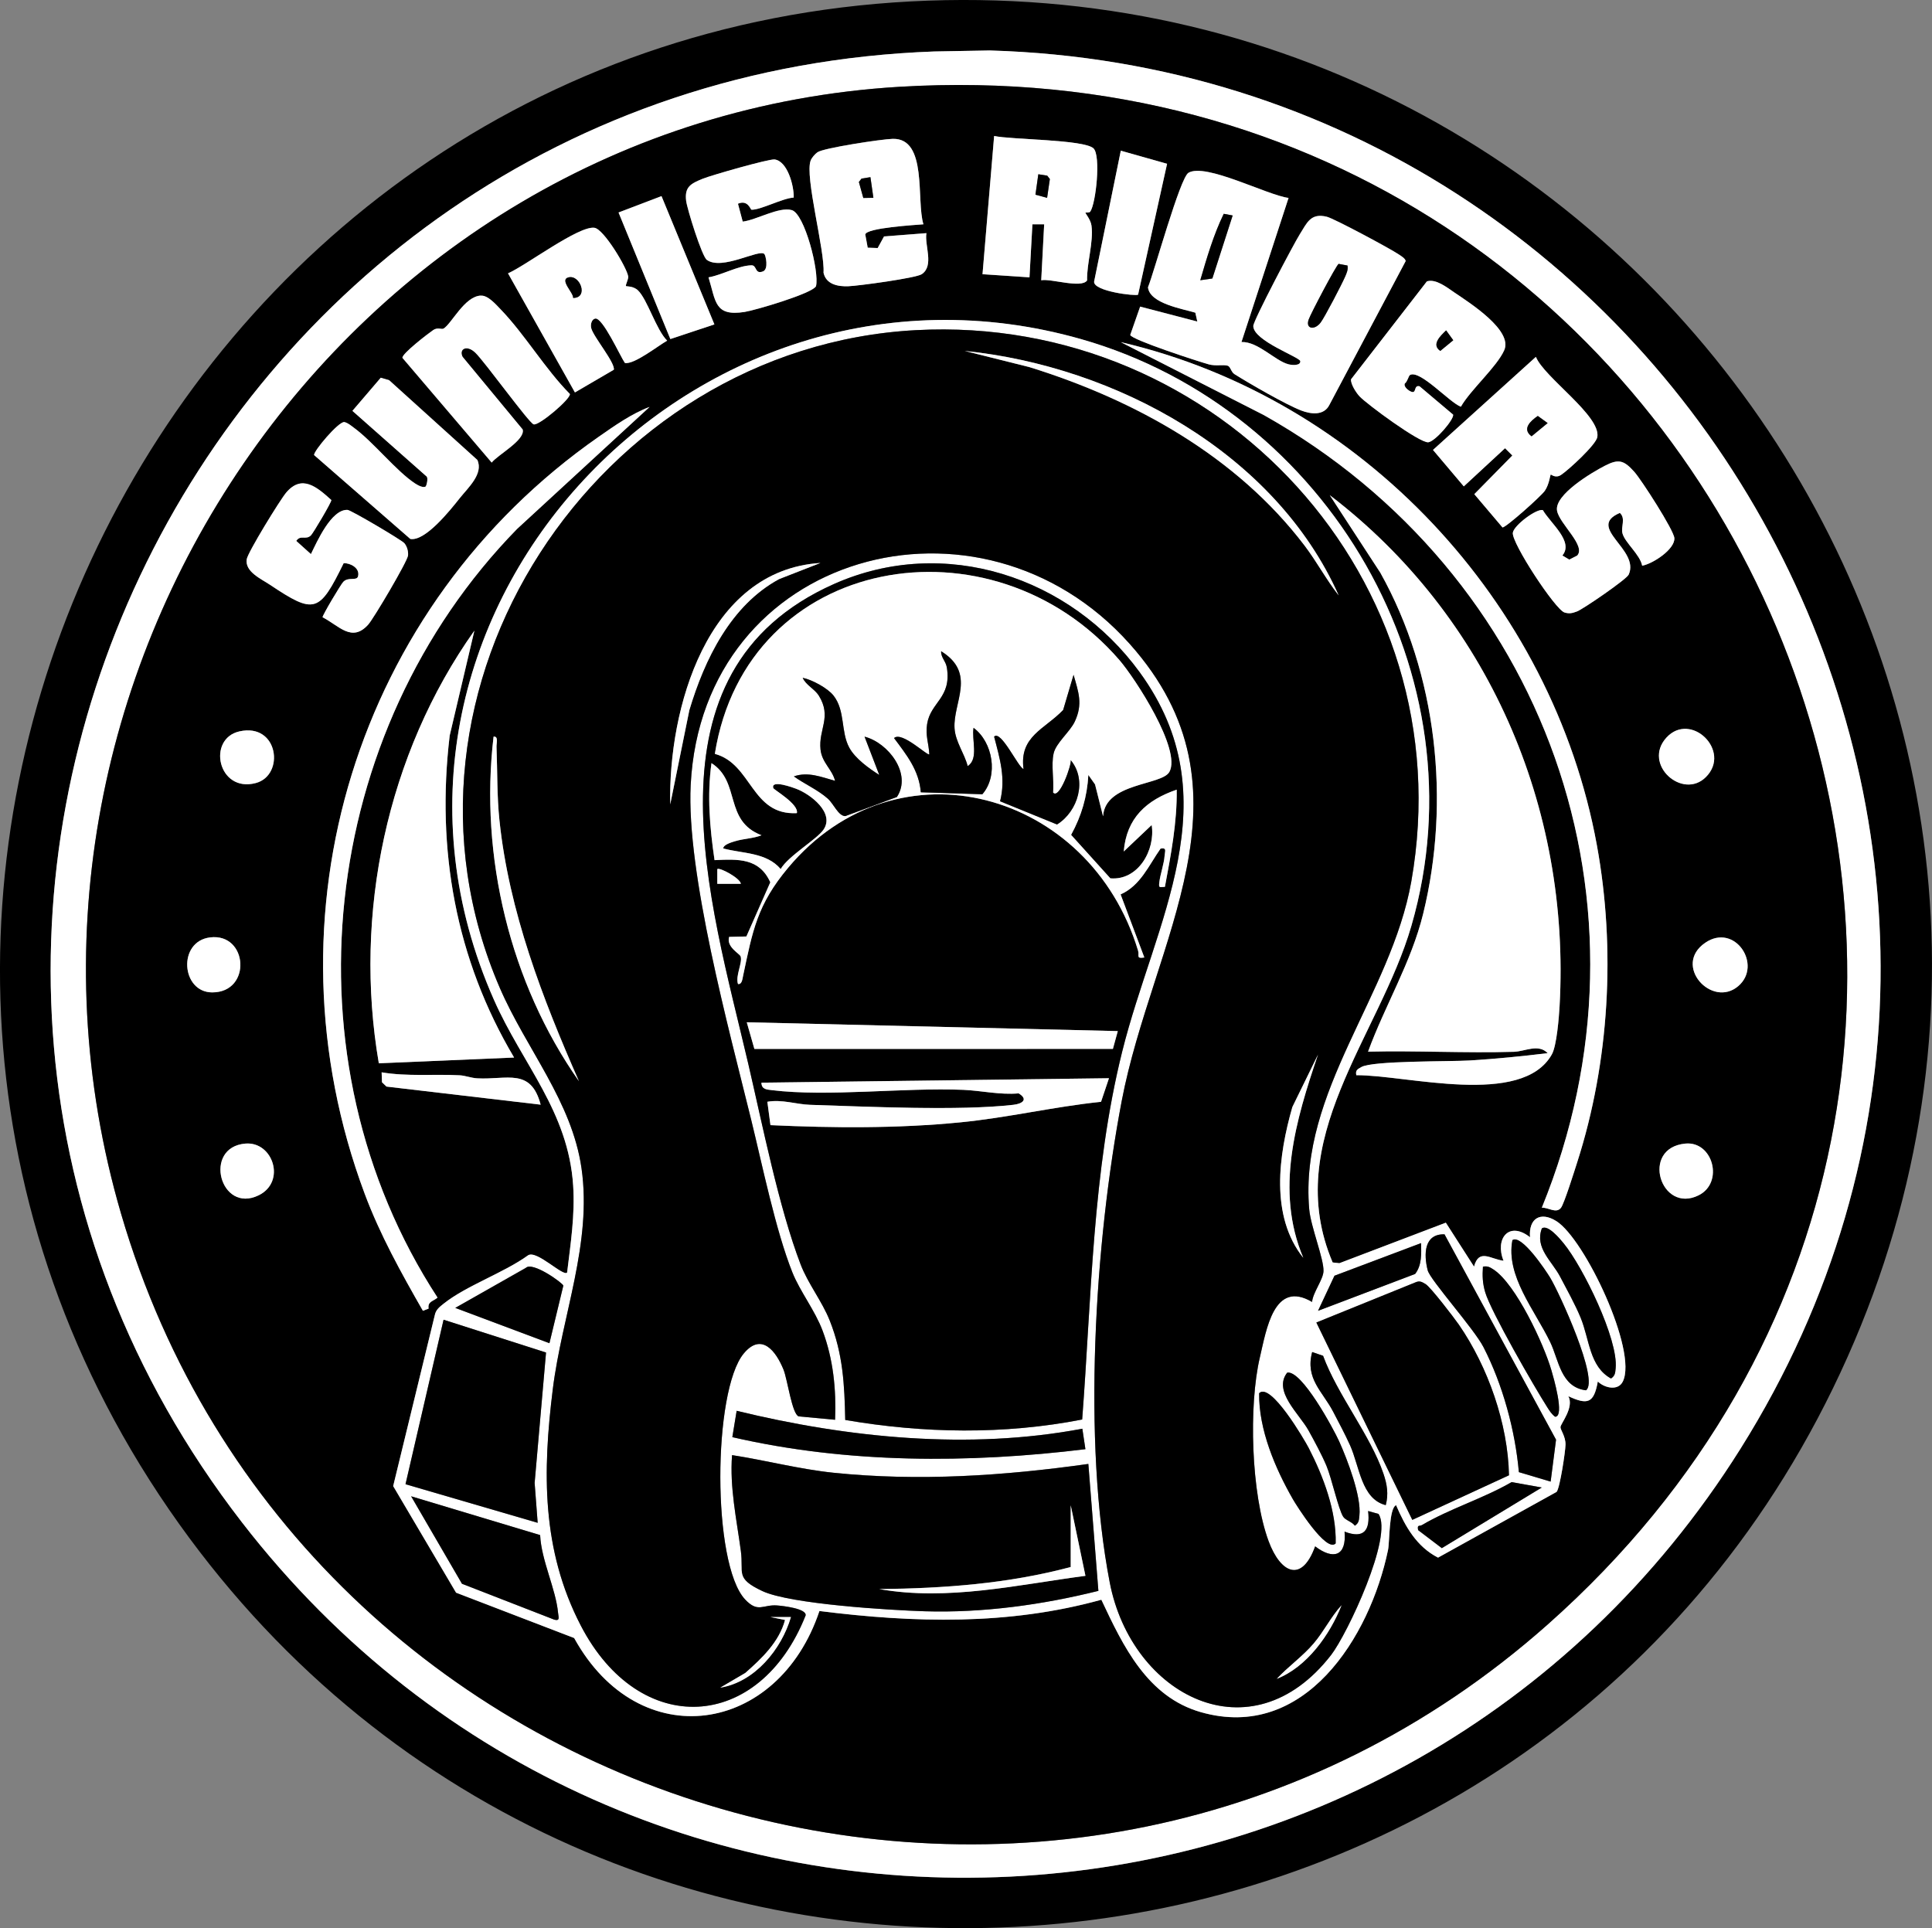 <?xml version="1.0" encoding="UTF-8"?>
<svg id="Layer_1" data-name="Layer 1" xmlns="http://www.w3.org/2000/svg" viewBox="0 0 540.61 539.58">
  <rect x="0" y="0" width="540.61" height="539.58" fill="#808080" stroke="none"/>
  <defs>
    <style>
      .cls-1 {
        fill: #fff;
      }
    </style>
  </defs>
  <path d="M254.93.39c205.42-10.78,348.51,202.14,257.95,388.14-89.34,183.51-344.18,204.2-462.8,37.87C-72.98,253.83,44.21,11.46,254.93.39ZM261.52,14.4C54.51,21.81-59.78,261.16,67.74,426.06c109.03,140.99,324.57,130.12,419.24-20.58,105.3-167.62-13.63-385.61-210.01-391.35l-15.45.28Z"/>
  <path class="cls-1" d="M261.52,14.4l15.45-.28c196.38,5.74,315.31,223.73,210.01,391.35-94.67,150.7-310.21,161.57-419.24,20.58C-59.78,261.16,54.51,21.81,261.52,14.4ZM251.64,24.29C96.1,33.64-9.56,191.01,33.87,339.62c50.12,171.51,264.66,234.34,399.22,114.96C609.35,298.2,487.88,10.08,251.64,24.29Z"/>
  <path d="M251.64,24.29c236.24-14.21,357.71,273.91,181.45,430.29-134.56,119.38-349.1,56.55-399.22-114.96C-9.56,191.01,96.1,33.64,251.64,24.29ZM306,41.54c-2.61-2.53-23.04-2.43-27.83-3.49l-3.25,38.69,13.14.87.82-14.84h3.29s-.82,15.66-.82,15.66c2.71-.53,11.21,2.36,12.83.05-.11-4.87,1.84-10.66,1.23-15.35-.23-1.72-1.8-3.48-1.69-3.64.04-.06,1.08.11,1.34-.26,1.62-2.31,3-15.7.93-17.69ZM258.4,62.77c-2.09-6.67,1.24-24.17-8.61-23.93-2.97.07-19.32,2.54-21.04,3.75-.7.49-1.59,1.52-1.9,2.29-1.74,4.39,4.01,25.28,3.59,31.42.7,3.27,4.01,3.9,6.91,3.79s18.96-2.29,20.58-3.38c3.53-2.38.73-8.06,1.3-11.48l-11.86.92-1.78,3.25-2.79-.1-.68-3.7c.34-1.86,13.84-2.63,16.28-2.85ZM318.46,82.46l8.11-36.62-12.95-3.66-7.47,36.66c-.13,2.71,11.65,4.09,12.31,3.63ZM222.08,55.29c.1-3.27-1.73-10.17-5.34-10.66-1.54-.21-17.78,4.44-20.12,5.4-3.26,1.33-5.12,2.21-4.64,6.17.29,2.32,4.4,15.54,5.79,16.53,4.25,3.05,14.54-3.07,16.08-1.66.38.35,1.28,4.25-.37,4.89-2.36.9-1.62-1.75-3.23-1.71-3.73.09-8.27,2.74-12.01,3.37,2.09,6.74,1.63,11,10.11,9.68,2.94-.46,18.99-5.18,19.97-7.21.98-4.07-3.15-20.27-6.79-21.29s-9.92,2.79-13.72,3.22l-1.33-5c2.77-1.22,3.53,1.65,3.76,1.67,2.44.15,8.79-3.24,11.82-3.39ZM360.57,55.37c-5.92-.73-23.26-9.9-28.03-7.03-2.37,1.42-9.54,27.67-11.32,32.03.46,4.54,9.67,6.03,13.25,7.11l.55,2.48-15.99-4.18-2.77,7.92c.19,1.3,19.14,7.47,22.01,8.25,1.91.52,3.89,0,5.23.36.8.22.95,1.76,1.91,2.36,4.21,2.65,14.38,8.53,18.68,10.18,2.73,1.05,6.36,1.5,7.88-1.55l21.35-40.26c-.06-.74-1.35-1.47-2-1.91-2.29-1.56-17.98-9.98-20.04-10.49-4.54-1.13-5.55,1.67-7.56,4.86-1.69,2.68-13.06,24.26-13.03,25.7-.02,4.15,13.08,8.72,13.15,9.86.07,1.27-2.19,1.15-3.31.86-3.72-.95-8.53-6.4-13.15-6.23l13.18-40.35ZM199.9,90.78l-14.8-35.9-12.02,4.58,14.5,35.42,12.32-4.1ZM175.17,80.06c-.27-.28.73-1.91.59-2.75-.42-2.53-6.8-13.17-9.42-13.57-4.38-.67-19.33,10.65-24.2,12.74l18.72,33.33,10.89-6.36c.37-1.99-5.69-9.19-6.32-11.6-.29-1.11.13-2.5,1.09-2.71,2.08-.44,7.04,10.59,8.32,12.42,2.55.54,9.28-4.81,11.83-6.24-3.06-3.01-5.56-11.57-8.17-14.07-1.33-1.27-3.23-1.07-3.35-1.2ZM394.51,104.96c2.76-1.66,11.13,7.72,14.28,8.86,2.71-4.75,10.13-11.22,12.14-15.84,2.41-5.53-9.56-13.16-13.94-16.12-2.08-1.4-5.19-3.92-7.71-3.12l-21.23,27.41c-.13,1.33,1.43,3.74,2.37,4.75,2.04,2.2,16.85,13.11,19.26,12.87,2-.3,7.17-6.37,6.95-7.73l-9.4-7.94c-1.9-.48-.52,2.66-2.88,1.24-.53-.32-1.69-1.31-1.22-2.05.66-.44,1.05-2.12,1.39-2.33ZM134.53,82.73c-4.58.21-8.16,7.87-10.42,9.23-.53.32-1.67-.42-2.89.41-1.44.98-8.83,6.66-8.62,7.79l24.97,29.3c1.73-2.2,9.46-6.32,8.67-9.26l-16.82-20.34c-1.09-2.13,1.14-3.51,3.6-1.12,2.68,2.6,14.95,19.61,16.29,20.02,1.48.45,10.38-7.13,10.14-8.49-6.95-7.02-12.56-16.61-19.3-23.6-1.33-1.38-3.63-4.1-5.64-3.92ZM412.46,354.46l-7.89-12.3-29.79,11.34-1.88-.21c-14.59-34.32,13.09-63.31,22.04-94.23,20.26-69.98-23.44-144.53-92.45-164.16-109.69-31.2-210.93,79.37-164.28,184.88,8.02,18.14,20.81,31.22,22.17,51.99.54,8.22-.72,16.24-1.69,24.34-1.08,1.26-8.5-6.37-10.92-4.82-6.8,4.92-17.28,8.47-23.62,13.53-1.16.92-2.21,1.68-2.5,3.27l-11.63,47.78,17.6,29.83,33.04,12.69c18.27,33.11,57.06,27.02,68.63-7.56,26.49,3.34,52.96,4.04,78.89-3.16,6.09,12.96,12.83,27.18,27.83,31.46,29.02,8.29,47.3-20.97,52.38-45.35.48-2.29.23-11.69,2.26-12.57,2.55,5.95,5.73,11.6,11.74,14.68l33.17-18.39c.93-1.03,2.47-11.34,2.5-13.23.04-2.33-1.45-4.15-1.41-4.9.06-.99,3.89-5.55,2.2-8.65,5.39,2.49,7.15,2.02,8.25-4.12,1.75,1.75,5.64,2.78,7,0,4.19-8.56-10.68-39.86-18.58-44.86-4.46-2.82-7.81-.79-7.39,4.49-5.96-4.68-9.88.49-7.41,6.58-3.57-.4-6.89-3.55-8.26,1.66ZM431.43,337.97c1.79-.15,4.01,1.75,5.36.02.89-1.14,3.84-10.55,4.55-12.77,9.02-28.09,10.8-59.73,5.49-88.74-12.44-68.03-65.76-125.07-133.22-140.74l40.1,20.45c78.8,44.34,112.25,137.2,77.72,221.78ZM429.77,99.86l-28.79,26.04,8.62,10.2,11.54-10.68,2.04,2.04-10.64,10.82,7.88,9.3c.87.15,10.79-8.72,11.84-10.23,1.23-1.77,1.49-4.38,1.66-4.55.1-.1,1.29,1.15,2.88.1,2.06-1.36,9.77-8.4,10.16-10.59,1.07-5.93-14.94-16.76-17.19-22.46ZM119.15,136.1c-.68.52-2.17-.29-2.92-.78-5.34-3.47-11.77-11.7-17.26-15.69-.83-.6-1.58-1.29-2.61-1.54-1.64-.14-8.64,8.16-8.45,9.24l26.92,23.47c4.17.76,11.18-8.06,13.82-11.4,2.3-2.9,6.72-6.83,4.93-10.71l-24.68-22.31-2.34-.69-7.93,9.27,20.62,18.24c.78.44.03,2.8-.08,2.88ZM181.77,113.87c-5.04,1.89-9.87,5.32-14.27,8.38-67.81,47.28-94.55,133.91-65.45,211.81,4.29,11.49,10.22,22.15,16.29,32.75l1.59-.61c-.32-2.01,1.3-2.02,2.5-3.08-43.61-66.91-33.18-158.37,22.24-215.09l37.1-34.16ZM459.51,158.31c3.03-.55,9.18-4.6,9.01-7.71-.12-2.22-9.25-16.36-11.2-18.55-2.92-3.27-4.26-3.75-8.19-1.74s-14.2,8.14-13.44,12.59c.63,3.68,8.2,9.83,5.63,12.57l-2.2,1.13-1.93-1.15c3.25-3.92-3.32-9-5.47-12.7-1.74-.51-8.09,4.24-8.4,6.32-.42,2.79,11.89,21.57,14.47,22.33,1.38.41,2.2.18,3.49-.3,1.67-.62,13.84-8.97,14.45-10.29,3.24-7.08-12.03-13.18-2.46-17.28,1.72,1.58.21,3.91.74,5.77.75,2.62,4.91,5.91,5.5,9.01ZM87,155.06l-4.1-3.69c1.17-1.81,2.71-.13,4.13-1.58.63-.65,5.78-9.3,5.69-9.86-4.03-3.64-8.24-7.29-12.63-2.09-1.73,2.05-10.75,16.73-11.05,18.66-.55,3.5,4.02,5.48,6.52,7.15,12.47,8.34,13.79,7.85,20.61-6.06,1.84-.03,4.58,1.33,4.03,3.64-.35,1.47-2.67.08-4.14,1.59-.66.67-5.84,9.34-5.8,9.91,4.63,2.37,8.19,7.14,12.77,2.06,1.53-1.7,11.01-17.74,11.15-19.37.1-1.16-.29-2.52-1.04-3.42s-14.95-9.27-15.89-9.31c-4.55-.22-8.54,8.88-10.25,12.37ZM379.52,300.89c13.95-.1,46.39,9.05,54.72-5.83,1.35-2.41,1.98-10.27,2.16-13.49,3.13-55.68-20.06-109.22-64.3-142.99l14.14,21.69c15.86,28.32,19.7,64.01,11.98,95.48-3.34,13.61-10.7,25.66-15.41,38.55,13.57-.33,27.24.45,40.82.04,3.09-.09,6.83-2.33,9.44.38-7.19.88-14.6,1.6-21.84,2.05-5.52.34-27.14.01-30.3,1.84-1.06.61-1.7.87-1.41,2.29ZM143.86,295.94c-16.36-27.55-21.82-58.24-18.02-90.11l6.91-29.35c-24.49,34.5-33.93,79.3-26.74,121.07l37.86-1.61ZM67,204.67c-9.15,2.06-6.04,17.25,4.56,14.46,8.21-2.16,6.42-16.93-4.56-14.46ZM477.34,217.45c7.3-7.3-4.35-18.37-11.04-11.04s4.52,17.56,11.04,11.04ZM58.8,262.32c-9.18,1.12-8.1,15.41.61,15.39,11.11-.02,9.99-16.68-.61-15.39ZM486.41,275.94c6.83-5.86-.96-17.79-9.25-12.12-9.24,6.32,1.88,18.44,9.25,12.12ZM151.28,309.13c-2.75-10.42-9.41-6.91-17.75-7.38-1.75-.1-3.33-.77-4.92-.85-7.29-.38-14.59.39-21.83-.83l.1,2.78,1.26,1.21,43.13,5.06ZM68.67,320.02c-12,.99-7.08,19.77,3.73,14.46,7.71-3.79,3.98-15.1-3.73-14.46ZM471.59,320.02c-12.71,1.21-6.91,19.79,3.74,14.46,7.11-3.56,3.99-15.2-3.74-14.46Z"/>
  <path class="cls-1" d="M412.46,354.46c1.37-5.21,4.69-2.06,8.26-1.66-2.47-6.1,1.45-11.26,7.41-6.58-.42-5.27,2.93-7.31,7.39-4.49,7.9,5,22.78,36.3,18.58,44.86-1.36,2.78-5.25,1.75-7,0-1.1,6.14-2.86,6.61-8.25,4.12,1.7,3.1-2.14,7.66-2.2,8.65-.04.75,1.45,2.57,1.41,4.9-.03,1.9-1.57,12.2-2.5,13.23l-33.17,18.39c-6.01-3.08-9.18-8.73-11.74-14.68-2.03.89-1.78,10.28-2.26,12.57-5.08,24.37-23.36,53.64-52.38,45.35-15-4.29-21.74-18.5-27.83-31.46-25.93,7.2-52.4,6.5-78.89,3.16-11.57,34.58-50.36,40.67-68.63,7.56l-33.04-12.69-17.6-29.83,11.63-47.78c.3-1.58,1.35-2.34,2.5-3.27,6.34-5.05,16.82-8.61,23.62-13.53,2.42-1.56,9.84,6.08,10.92,4.82.98-8.1,2.23-16.12,1.69-24.34-1.35-20.77-14.15-33.85-22.17-51.99-46.65-105.5,54.59-216.08,164.28-184.88,69.01,19.63,112.71,94.18,92.45,164.16-8.95,30.92-36.63,59.92-22.04,94.23l1.88.21,29.79-11.34,7.89,12.3ZM367.15,364.34c.23-2.63,3.13-6.27,3.2-8.62.11-3.48-3.58-12.43-4-17.35-2.86-33.01,22.94-59.84,28.57-91.71,14.88-84.33-53.96-158.8-138.61-154.27-89.21,4.77-152.61,100.39-116.44,184.07,7.39,17.09,20.17,31.72,22.86,50.48,3,20.92-5.48,41.21-8.04,61.81-2.87,23.12-3.15,44.95,7.82,66.12,16.45,31.74,50.01,29.81,62.93-2.82.27-1.91-6.3-2.65-7.96-2.78-3.99-.32-5.33,2.19-8.97-1.67-9.33-9.93-9.07-58.41-.38-68.85,4.97-5.97,9.01-.69,11.13,4.55,1.11,2.74,2.38,12.46,4.24,13.06l10.18.95c.35-8.47-.51-16.99-3.5-24.94-2.13-5.67-6.32-10.98-8.44-16.28-4.68-11.7-8.44-30.13-11.56-42.82-6.14-24.99-18.15-69.06-16.91-93.57,3.3-65.46,81.09-86.27,122.83-39.54,37.03,41.47,6.33,83.04-2.23,128-7.56,39.71-10.98,95.02-3.34,134.66,6.1,31.65,39.53,49.16,61.93,20.33,4.59-5.9,17.47-33.39,13.27-39.5l-2.9-.81c.62,5.4-1.13,7.87-6.59,5.77.61,6.86-3.14,7.99-8.23,4.12-3.78,10.42-9.71,7.46-13.01-1.42-4.93-13.28-5.63-38.06-2.45-51.51,1.81-7.65,3.91-21.79,14.61-15.46ZM302.82,397.23c2.64-34.35,2.83-69.29,11.19-102.93,9.03-36.33,30.84-70.6,4.88-106.21-19.44-26.66-54.6-38.42-85.5-24.67-55.16,24.53-34.64,88.73-24.02,134.2,3.99,17.08,8.55,40.22,14.66,56.2,2.07,5.4,6,10.3,8.16,15.74,3.7,9.35,4.13,17.84,4.33,27.8,21.93,3.77,44.45,4.15,66.31-.13ZM431.44,343.75c-2.04,5.44,2.79,9.12,5.08,13.45,1.89,3.58,4.27,7.86,5.77,11.53,2.52,6.14,2.45,13.69,8.5,17.02,1.17-.78,1.17-1.59,1.3-2.85.8-8.11-9.22-28.49-14.55-34.97-.96-1.17-4.4-5.38-6.1-4.19ZM404.2,345.41c-5.75-.15-5.85,5.59-4.7,10.08.69,2.7,12.96,16.35,15.6,21.48,5.39,10.49,8.87,23.27,9.91,34.99l8.89,2.65,1.51-11.73-31.21-57.47ZM443.78,389.06c3.84-2.69-7.54-27.46-10.04-31.56-1.19-1.95-8.02-12.23-10.54-10.46-1.9,9.97,6.23,19.53,10.58,28.54,2.43,5.03,2.92,12.6,10,13.48ZM397.64,347.87l-24.23,9.13-4.6,9.81,27.17-10.31c1.91-2.45,1.74-5.72,1.66-8.63ZM153.74,375.88l3.89-16.11c-.11-.71-8.63-6.84-10.49-4.97l-19.75,11.2,26.35,9.88ZM414.96,354.46c-.18,2.61-.11,4.65.64,7.18,1.6,5.42,13.72,26.46,17.33,32.11.64,1.01,1.24,1.98,2.22,2.71,2.81.03-.54-11.31-1.02-12.97-2.1-7.29-9.95-24.17-16.24-28.25-1.01-.66-1.64-1.02-2.92-.78ZM422.24,412.84c-.27-14.4-5.88-30.34-14.03-42.16-1.32-1.91-7.94-10.55-9.3-11.34-1.07-.63-1.64-1.03-2.93-.45l-27.64,11.2,26.85,55.23,27.05-12.48ZM152.79,378.49l-28.67-9.17-10.65,46.02,36.98,10.8-.85-11.16,3.19-36.5ZM370.23,379.41l-3.06-1.05c-2.02,7.49,2.93,11.02,5.9,16.75,1.59,3.06,3.27,6.19,4.69,9.32,2.68,5.95,3.15,15.05,10,16.77.82-3.11.38-5.8-.65-8.82-3.64-10.74-12.86-22.04-16.88-32.96ZM360.18,384.12c-4.06,5.18,3.41,11.53,6,16.23,1.66,3.02,3.67,6.71,4.99,9.84,1.44,3.43,3.37,12.22,4.69,14.26.64.98,2.5,1.41,3.25,2.5,1.18-.78,1.15-1.59,1.28-2.84.58-5.35-3.38-15.69-5.67-20.77-1.56-3.47-10.51-20.03-14.54-19.22ZM373.75,431.9c.23-9.02-3.45-18.74-7.53-26.66-1.15-2.23-10.71-18.64-13.89-15.36-.14,10.13,4.46,20.97,9.46,29.68.92,1.61,9.37,15.11,11.96,12.34ZM302.86,399.81c-31.69,5.99-65.6,2.58-96.73-5.01l-1.21,7.37c32.13,7.41,66.13,7.36,98.8,3.37l-.86-5.73ZM304.54,409.66c-23.57,3.32-47.5,4.91-71.27,2.47-9.55-.98-18.97-3.48-28.43-4.94-.68,9.06,1.26,17.88,2.46,26.79.85,6.27-1.35,7.79,6.04,11.26,7.78,3.66,35.72,5.36,45.43,5.65,16.26.49,32.88-1.8,48.58-5.71l-2.81-35.53ZM431.42,416.26l-8.44-1.51c-7.92,4.58-17.32,7.43-25.11,12.03-.68.4-1.37-.24-1.05,1.41l6.63,5.04,27.97-16.97ZM151.14,429.58l-36.1-10.86,14.23,24.48,25.82,10.04c1.71.48,1.17-.78,1.07-1.89-.62-6.7-4.69-14.7-5.02-21.77Z"/>
  <path class="cls-1" d="M379.52,300.89c-.29-1.42.35-1.68,1.41-2.29,3.16-1.82,24.78-1.5,30.3-1.84,7.24-.44,14.65-1.17,21.84-2.05-2.61-2.71-6.34-.48-9.44-.38-13.58.41-27.24-.37-40.82-.04,4.71-12.9,12.07-24.95,15.41-38.55,7.73-31.47,3.88-67.16-11.98-95.48l-14.14-21.69c44.23,33.77,67.43,87.32,64.3,142.99-.18,3.22-.81,11.09-2.16,13.49-8.33,14.88-40.78,5.73-54.72,5.83Z"/>
  <path class="cls-1" d="M360.57,55.37l-13.18,40.35c4.62-.17,9.43,5.28,13.15,6.23,1.12.29,3.38.41,3.31-.86-.07-1.14-13.17-5.71-13.15-9.86-.03-1.44,11.34-23.03,13.03-25.7,2.01-3.19,3.02-5.99,7.56-4.86,2.06.51,17.75,8.93,20.04,10.49.65.44,1.94,1.17,2,1.91l-21.35,40.26c-1.53,3.04-5.15,2.6-7.88,1.55-4.31-1.66-14.48-7.53-18.68-10.18-.95-.6-1.1-2.14-1.91-2.36-1.33-.36-3.32.16-5.23-.36-2.87-.78-21.82-6.96-22.01-8.25l2.77-7.92,15.99,4.18-.55-2.48c-3.58-1.08-12.8-2.57-13.25-7.11,1.77-4.37,8.95-30.61,11.32-32.03,4.77-2.87,22.12,6.3,28.03,7.03ZM344.92,60.3l-2.49-.47c-2.84,5.81-4.74,12.33-6.57,18.59l3.38-.49,5.68-17.63ZM377.05,74.31l-2.48-.46c-.76.56-7.75,13.81-8.38,15.58-.94,2.66,1.66,3.06,3.34.85,1.13-1.49,6-10.84,6.88-12.9.43-1.01.86-1.92.64-3.06Z"/>
  <path class="cls-1" d="M143.86,295.94l-37.86,1.61c-7.19-41.77,2.25-86.57,26.74-121.07l-6.91,29.35c-3.79,31.87,1.66,62.56,18.02,90.11Z"/>
  <path class="cls-1" d="M431.43,337.97c34.53-84.58,1.08-177.44-77.72-221.78l-40.1-20.45c67.46,15.67,120.78,72.71,133.22,140.74,5.31,29.02,3.53,60.65-5.49,88.74-.71,2.21-3.65,11.62-4.55,12.77-1.35,1.73-3.57-.17-5.36-.02Z"/>
  <path class="cls-1" d="M181.77,113.87l-37.1,34.16c-55.42,56.72-65.85,148.18-22.24,215.09-1.2,1.05-2.82,1.06-2.5,3.08l-1.59.61c-6.07-10.6-12-21.26-16.29-32.75-29.1-77.9-2.36-164.53,65.45-211.81,4.4-3.07,9.23-6.49,14.27-8.38Z"/>
  <path class="cls-1" d="M175.17,80.06c.12.13,2.02-.07,3.35,1.2,2.62,2.5,5.11,11.06,8.17,14.07-2.55,1.43-9.28,6.77-11.83,6.24-1.28-1.82-6.25-12.86-8.32-12.42-.96.2-1.38,1.6-1.09,2.71.62,2.41,6.69,9.61,6.32,11.6l-10.89,6.36-18.72-33.33c4.87-2.08,19.82-13.41,24.2-12.74,2.61.4,8.99,11.04,9.42,13.57.14.84-.86,2.46-.59,2.75ZM160.36,83.37c4.39.05,2.01-6.51-1.24-5.76-2.74.63,1.48,4.4,1.24,5.76Z"/>
  <path class="cls-1" d="M429.77,99.86c2.25,5.7,18.27,16.53,17.19,22.46-.4,2.19-8.1,9.23-10.16,10.59-1.59,1.04-2.78-.21-2.88-.1-.17.17-.43,2.78-1.66,4.55-1.05,1.51-10.97,10.38-11.84,10.23l-7.88-9.3,10.64-10.82-2.04-2.04-11.54,10.68-8.62-10.2,28.79-26.04ZM430.31,116.4c-2.01,1.38-4.54,3.63-1.75,5.7l4.5-3.7-2.75-1.99Z"/>
  <path class="cls-1" d="M306,41.54c2.06,2,.69,15.38-.93,17.69-.26.37-1.3.2-1.34.26-.11.17,1.46,1.92,1.69,3.64.62,4.68-1.34,10.48-1.23,15.35-1.62,2.31-10.12-.58-12.83-.05l.82-15.66h-3.29s-.82,14.84-.82,14.84l-13.14-.87,3.25-38.69c4.78,1.06,25.22.96,27.83,3.49ZM293,55.36l.77-5.25-.74-.95-2.49-.39-.8,5.72,3.26.88Z"/>
  <path class="cls-1" d="M394.51,104.96c-.34.2-.72,1.89-1.39,2.33-.46.74.7,1.74,1.22,2.05,2.36,1.42.98-1.73,2.88-1.24l9.4,7.94c.22,1.36-4.95,7.43-6.95,7.73-2.41.24-17.22-10.67-19.26-12.87-.94-1.01-2.5-3.42-2.37-4.75l21.23-27.41c2.52-.8,5.63,1.71,7.71,3.12,4.38,2.96,16.36,10.59,13.94,16.12-2.02,4.62-9.43,11.09-12.14,15.84-3.15-1.15-11.51-10.53-14.28-8.86ZM404.65,92.45c-1.51,1.47-4.26,3.96-1.63,5.75l3.63-2.99-2-2.76Z"/>
  <path class="cls-1" d="M258.4,62.77c-2.44.21-15.94.99-16.28,2.85l.68,3.7,2.79.1,1.78-3.25,11.86-.92c-.57,3.42,2.23,9.1-1.3,11.48-1.62,1.09-17.71,3.27-20.58,3.38s-6.21-.52-6.91-3.79c.42-6.14-5.33-27.02-3.59-31.42.31-.78,1.21-1.8,1.9-2.29,1.72-1.21,18.07-3.68,21.04-3.75,9.85-.24,6.53,17.26,8.61,23.93ZM243.56,49.58l-2.49.39-.74.95,1.24,4.48,2.82-.05-.82-5.77Z"/>
  <path class="cls-1" d="M119.15,136.1c.12-.09.86-2.44.08-2.88l-20.62-18.24,7.93-9.27,2.34.69,24.68,22.31c1.8,3.88-2.63,7.81-4.93,10.71-2.64,3.34-9.65,12.15-13.82,11.4l-26.92-23.47c-.19-1.08,6.81-9.39,8.45-9.24,1.03.25,1.79.94,2.61,1.54,5.5,3.99,11.92,12.22,17.26,15.69.76.49,2.24,1.29,2.92.78Z"/>
  <path class="cls-1" d="M134.53,82.73c2.01-.17,4.31,2.55,5.64,3.92,6.73,6.99,12.35,16.58,19.3,23.6.25,1.36-8.65,8.95-10.14,8.49-1.34-.41-13.61-17.42-16.29-20.02-2.46-2.39-4.69-1.01-3.6,1.12l16.82,20.34c.79,2.94-6.94,7.06-8.67,9.26l-24.97-29.3c-.21-1.13,7.18-6.81,8.62-7.79,1.22-.83,2.35-.08,2.89-.41,2.25-1.36,5.84-9.02,10.42-9.23Z"/>
  <path class="cls-1" d="M459.51,158.31c-.59-3.1-4.76-6.39-5.5-9.01-.53-1.86.99-4.19-.74-5.77-9.58,4.09,5.7,10.2,2.46,17.28-.6,1.32-12.78,9.67-14.45,10.29-1.29.48-2.11.71-3.49.3-2.58-.76-14.89-19.54-14.47-22.33.31-2.08,6.67-6.83,8.4-6.32,2.14,3.7,8.71,8.78,5.47,12.7l1.93,1.15,2.2-1.13c2.57-2.74-5-8.89-5.63-12.57-.76-4.44,9.68-10.66,13.44-12.59s5.27-1.53,8.19,1.74c1.96,2.19,11.08,16.33,11.2,18.55.17,3.11-5.98,7.15-9.01,7.71Z"/>
  <path class="cls-1" d="M87,155.06c1.71-3.5,5.71-12.59,10.25-12.37.94.05,15.14,8.43,15.89,9.31s1.14,2.26,1.04,3.42c-.14,1.63-9.62,17.67-11.15,19.37-4.58,5.09-8.14.32-12.77-2.06-.04-.57,5.14-9.24,5.8-9.91,1.47-1.51,3.79-.12,4.14-1.59.55-2.32-2.19-3.68-4.03-3.64-6.82,13.91-8.14,14.4-20.61,6.06-2.5-1.67-7.06-3.65-6.52-7.15.3-1.93,9.32-16.61,11.05-18.66,4.4-5.19,8.6-1.55,12.63,2.09.09.56-5.06,9.22-5.69,9.86-1.41,1.45-2.95-.24-4.13,1.58l4.1,3.69Z"/>
  <path class="cls-1" d="M222.08,55.29c-3.03.15-9.39,3.54-11.82,3.39-.23-.01-1-2.89-3.76-1.67l1.33,5c3.8-.43,10.14-4.22,13.72-3.22s7.77,17.22,6.79,21.29c-.99,2.03-17.03,6.75-19.97,7.21-8.48,1.32-8.02-2.94-10.11-9.68,3.74-.63,8.28-3.28,12.01-3.37,1.6-.04.87,2.61,3.23,1.71,1.66-.63.76-4.54.37-4.89-1.54-1.4-11.83,4.71-16.08,1.66-1.39-1-5.5-14.22-5.79-16.53-.49-3.95,1.38-4.83,4.64-6.17,2.34-.96,18.58-5.61,20.12-5.4,3.61.49,5.44,7.39,5.34,10.66Z"/>
  <polygon class="cls-1" points="199.9 90.78 187.58 94.88 173.08 59.46 185.1 54.88 199.9 90.78"/>
  <path class="cls-1" d="M318.46,82.46c-.66.46-12.45-.92-12.31-3.63l7.47-36.66,12.95,3.66-8.11,36.62Z"/>
  <path class="cls-1" d="M151.28,309.13l-43.13-5.06-1.26-1.21-.1-2.78c7.24,1.22,14.54.45,21.83.83,1.59.08,3.17.75,4.92.85,8.33.46,15-3.05,17.75,7.38Z"/>
  <path class="cls-1" d="M58.8,262.32c10.6-1.29,11.72,15.37.61,15.39-8.71.02-9.79-14.27-.61-15.39Z"/>
  <path class="cls-1" d="M471.59,320.02c7.73-.74,10.85,10.9,3.74,14.46-10.64,5.33-16.44-13.25-3.74-14.46Z"/>
  <path class="cls-1" d="M68.67,320.02c7.72-.64,11.44,10.68,3.73,14.46-10.81,5.31-15.73-13.47-3.73-14.46Z"/>
  <path class="cls-1" d="M67,204.67c10.98-2.47,12.77,12.29,4.56,14.46-10.6,2.79-13.71-12.4-4.56-14.46Z"/>
  <path class="cls-1" d="M486.41,275.94c-7.37,6.32-18.49-5.8-9.25-12.12,8.29-5.67,16.08,6.26,9.25,12.12Z"/>
  <path class="cls-1" d="M477.34,217.45c-6.52,6.52-17.88-3.56-11.04-11.04s18.34,3.75,11.04,11.04Z"/>
  <path d="M367.15,364.34c-10.7-6.33-12.8,7.81-14.61,15.46-3.18,13.45-2.48,38.24,2.45,51.51,3.3,8.89,9.23,11.84,13.01,1.42,5.09,3.87,8.84,2.75,8.23-4.12,5.46,2.1,7.21-.37,6.59-5.77l2.9.81c4.2,6.11-8.69,33.59-13.27,39.5-22.39,28.83-55.83,11.32-61.93-20.33-7.64-39.64-4.22-94.94,3.34-134.66,8.56-44.96,39.26-86.53,2.23-128-41.73-46.73-119.52-25.92-122.83,39.54-1.24,24.5,10.77,68.57,16.91,93.57,3.12,12.69,6.88,31.12,11.56,42.82,2.12,5.3,6.31,10.61,8.44,16.28,2.99,7.95,3.84,16.47,3.5,24.94l-10.18-.95c-1.87-.6-3.14-10.32-4.24-13.06-2.12-5.23-6.16-10.52-11.13-4.55-8.68,10.44-8.94,58.92.38,68.85,3.63,3.87,4.98,1.35,8.97,1.67,1.66.13,8.23.87,7.96,2.78-12.92,32.63-46.48,34.56-62.93,2.82-10.97-21.17-10.7-43-7.82-66.12,2.56-20.6,11.04-40.88,8.04-61.81-2.69-18.75-15.47-33.39-22.86-50.48-36.17-83.69,27.23-179.3,116.44-184.07,84.65-4.53,153.5,69.93,138.61,154.27-5.62,31.86-31.42,58.7-28.57,91.71.43,4.91,4.11,13.86,4,17.35-.08,2.35-2.98,5.99-3.2,8.62ZM374.57,166.59c-17.79-39.85-62.41-64.08-104.63-68.38l18.12,4.53c29.57,9.18,58.01,24.99,76.97,49.92,3.41,4.48,6.07,9.52,9.54,13.94ZM229.56,157.54c-31.78,2.04-42.58,40.91-42.01,67.55l5.35-26.36c4.23-14.18,11.58-29.36,25.12-36.68l11.55-4.51ZM161.99,302.55c-10.19-23.13-19.57-47.52-22.23-72.93-.73-6.98-.55-13.66-.83-20.6-.04-1,.62-3.06-.82-2.87-3.95,33.41,4.6,68.97,23.88,96.4ZM364.68,351.98c-7.96-18.87-2.12-38.49,4.12-56.85l-7.17,14.65c-3.86,13.46-6.27,30.53,3.05,42.2ZM357.27,469.8c8.42-3.3,14.87-12.34,18.12-20.59-2.98,3.27-4.92,7.34-7.81,10.72-3.09,3.62-7.08,6.4-10.31,9.87ZM221.32,452.51h-5.76s4.11.82,4.11.82c-1.65,6.18-6.54,10.8-11.12,14.83l-7,4.11c9.62-1.55,17.11-10.71,19.77-19.76Z"/>
  <path d="M302.82,397.23c-21.86,4.27-44.38,3.9-66.31.13-.2-9.96-.63-18.46-4.33-27.8-2.16-5.44-6.09-10.33-8.16-15.74-6.11-15.98-10.68-39.12-14.66-56.2-10.61-45.47-31.14-109.67,24.02-134.2,30.91-13.74,66.06-1.99,85.5,24.67,25.96,35.61,4.15,69.88-4.88,106.21-8.36,33.64-8.55,68.58-11.19,102.93ZM308.65,228.38c.6-9.37,16.43-8.58,18.54-12.36,3.46-6.19-9.59-26.23-13.99-31.32-35.57-41.13-104.26-29.74-113.19,26.26,10.45,2.82,10.15,17.26,22.95,16.59.62-2.52-6.45-6.54-6.59-7.01-.76-2.48,5.64-.1,6.41.19,4,1.5,10.82,6.73,7.66,11.41-1.85,2.74-9.87,7.37-12.01,11.05-3.98-4.69-10.63-4.3-16.06-5.76-.03-1.09,2.46-1.77,3.31-2.03,2.41-.74,5.06-.75,7.39-1.66-10.62-4.08-5.73-14.89-14-20.19-1.26,9.11-.47,18.08.86,27.15,6.64-.31,12.52-.62,15.6,6.2l-6.69,15.16-4.83.12c-.84,2.85,2.95,4.67,3.22,5.47.58,1.76-1.52,5.45-.74,7.71,1.12.2,1.25-1.47,1.42-2.27,2.68-12.66,3.93-19.9,12.6-30.25,30.7-36.65,84.45-21.45,97.93,23.19.41,1.35-.66,2.32,1.75,1.91l-6.64-17.65c5.55-2.44,7.89-8.13,11.18-12.82,1.83-.33,1.22.72,1.14,1.95-.15,2.34-1.22,5.21-1.5,7.59-.19,1.63.15,1.18,1.58,1.16,1.68-8.96,3.42-18,3.3-27.19-8.48,2.92-14.04,7.93-14.82,17.3l7.82-7.41c1.09,7.07-3.81,15.59-11.57,14.92l-10.98-12.16c2.92-5.34,4.48-10.66,4.83-16.77l1.87,2.65,2.23,8.87ZM207.31,247.33c-.13-1.57-6.04-4.73-6.59-4.11v4.12s6.59-.01,6.59-.01ZM312.78,288.54l-103.82-2.47,2.13,7.46h100.32s1.37-4.99,1.37-4.99ZM310.31,301.73l-97.24,1.24c.01,1.87,1.44,1.92,2.85,2.09,15.85,1.94,36.94-.77,53.63-.08,4.95.21,10.3,1.46,15.49.99,2.72,1.65,1.15,2.9-1.48,3.2-15.14,1.74-40.98.5-56.93,0-3.75-.12-7.87-1.59-11.91-.85l.87,6.54c17.72.81,35.41.94,53.1-.78,13.21-1.29,26.2-4.38,39.4-5.75l2.22-6.6Z"/>
  <path d="M304.54,409.66l2.81,35.53c-15.7,3.91-32.32,6.2-48.58,5.71-9.71-.3-37.65-2-45.43-5.65s-5.19-5-6.04-11.26c-1.2-8.9-3.14-17.73-2.46-26.79,9.46,1.46,18.88,3.95,28.43,4.94,23.77,2.45,47.69.85,71.27-2.47ZM299.6,421.2v17.3c-17.52,4.68-35.47,5.99-53.57,6.18,19.25,3.37,38.62-1.2,57.69-3.71l-4.13-19.78Z"/>
  <path d="M422.24,412.84l-27.05,12.48-26.85-55.23,27.64-11.2c1.29-.58,1.86-.18,2.93.45,1.35.79,7.98,9.43,9.3,11.34,8.16,11.82,13.76,27.76,14.03,42.16Z"/>
  <polygon points="152.79 378.49 149.6 414.98 150.45 426.14 113.47 415.34 124.12 369.31 152.79 378.49"/>
  <path d="M151.14,429.58c.33,7.07,4.39,15.06,5.02,21.77.1,1.12.64,2.37-1.07,1.89l-25.82-10.04-14.23-24.48,36.1,10.86Z"/>
  <path d="M302.86,399.81l.86,5.73c-32.68,4-66.67,4.04-98.8-3.37l1.21-7.37c31.14,7.59,65.04,11,96.73,5.01Z"/>
  <path d="M404.2,345.41l31.21,57.47-1.51,11.73-8.89-2.65c-1.04-11.72-4.52-24.5-9.91-34.99-2.64-5.13-14.91-18.78-15.6-21.48-1.15-4.5-1.05-10.24,4.7-10.08Z"/>
  <path d="M373.75,431.9c-2.59,2.77-11.04-10.73-11.96-12.34-5-8.71-9.59-19.55-9.46-29.68,3.17-3.28,12.74,13.13,13.89,15.36,4.08,7.92,7.75,17.64,7.53,26.66Z"/>
  <path d="M153.74,375.88l-26.35-9.88,19.75-11.2c1.86-1.87,10.38,4.26,10.49,4.97l-3.89,16.11Z"/>
  <path d="M443.78,389.06c-7.07-.88-7.57-8.45-10-13.48-4.36-9.01-12.49-18.57-10.58-28.54,2.52-1.77,9.35,8.51,10.54,10.46,2.51,4.09,13.89,28.86,10.04,31.56Z"/>
  <path d="M414.96,354.46c1.28-.24,1.91.13,2.92.78,6.29,4.08,14.14,20.96,16.24,28.25.48,1.66,3.84,13,1.02,12.97-.98-.73-1.58-1.7-2.22-2.71-3.61-5.66-15.73-26.69-17.33-32.11-.75-2.54-.82-4.58-.64-7.18Z"/>
  <path d="M360.18,384.12c4.04-.81,12.98,15.76,14.54,19.22,2.29,5.09,6.26,15.42,5.67,20.77-.14,1.25-.1,2.06-1.28,2.84-.75-1.09-2.62-1.53-3.25-2.5-1.33-2.03-3.25-10.83-4.69-14.26-1.32-3.13-3.33-6.83-4.99-9.84-2.59-4.7-10.06-11.05-6-16.23Z"/>
  <path d="M431.44,343.75c1.7-1.19,5.14,3.02,6.1,4.19,5.33,6.48,15.35,26.86,14.55,34.97-.12,1.25-.13,2.07-1.3,2.85-6.06-3.33-5.98-10.88-8.5-17.02-1.51-3.67-3.89-7.95-5.77-11.53-2.28-4.33-7.12-8.01-5.08-13.45Z"/>
  <path d="M370.23,379.41c4.01,10.93,13.23,22.22,16.88,32.96,1.03,3.02,1.47,5.72.65,8.82-6.85-1.72-7.31-10.82-10-16.77-1.41-3.13-3.1-6.27-4.69-9.32-2.97-5.73-7.92-9.25-5.9-16.75l3.06,1.05Z"/>
  <path d="M431.42,416.26l-27.97,16.97-6.63-5.04c-.33-1.65.37-1.01,1.05-1.41,7.79-4.6,17.2-7.45,25.11-12.03l8.44,1.51Z"/>
  <path d="M397.64,347.87c.08,2.91.25,6.19-1.66,8.63l-27.17,10.31,4.6-9.81,24.23-9.13Z"/>
  <path d="M377.05,74.31c.22,1.14-.21,2.05-.64,3.06-.88,2.06-5.74,11.41-6.88,12.9-1.68,2.21-4.28,1.81-3.34-.85.63-1.77,7.61-15.01,8.38-15.58l2.48.46Z"/>
  <path d="M344.92,60.3l-5.68,17.63-3.38.49c1.83-6.26,3.73-12.78,6.57-18.59l2.49.47Z"/>
  <path d="M160.36,83.37c.24-1.36-3.98-5.12-1.24-5.76,3.25-.75,5.63,5.81,1.24,5.76Z"/>
  <path d="M430.31,116.4l2.75,1.99-4.5,3.7c-2.79-2.06-.26-4.32,1.75-5.7Z"/>
  <polygon points="293 55.36 289.74 54.48 290.54 48.76 293.03 49.15 293.77 50.1 293 55.36"/>
  <path d="M404.65,92.45l2,2.76-3.63,2.99c-2.62-1.79.12-4.27,1.63-5.75Z"/>
  <polygon points="243.56 49.58 244.39 55.35 241.57 55.4 240.33 50.93 241.07 49.98 243.56 49.58"/>
  <path class="cls-1" d="M374.57,166.59c-3.47-4.42-6.13-9.45-9.54-13.94-18.96-24.93-47.4-40.74-76.97-49.92l-18.12-4.53c42.22,4.3,86.84,28.53,104.63,68.38Z"/>
  <path class="cls-1" d="M161.99,302.55c-19.28-27.43-27.83-62.99-23.88-96.4,1.44-.19.77,1.87.82,2.87.28,6.94.1,13.62.83,20.6,2.66,25.41,12.04,49.8,22.23,72.93Z"/>
  <path class="cls-1" d="M229.56,157.54l-11.55,4.51c-13.54,7.32-20.88,22.5-25.12,36.68l-5.35,26.36c-.57-26.64,10.23-65.52,42.01-67.55Z"/>
  <path class="cls-1" d="M364.68,351.98c-9.33-11.67-6.91-28.74-3.05-42.2l7.17-14.65c-6.24,18.36-12.08,37.97-4.12,56.85Z"/>
  <path class="cls-1" d="M221.32,452.51c-2.65,9.05-10.15,18.21-19.77,19.76l7-4.11c4.58-4.03,9.47-8.65,11.12-14.83l-4.11-.82h5.76Z"/>
  <path class="cls-1" d="M357.27,469.8c3.23-3.47,7.22-6.25,10.31-9.87,2.89-3.39,4.83-7.45,7.81-10.72-3.25,8.25-9.7,17.29-18.12,20.59Z"/>
  <path class="cls-1" d="M308.65,228.38l-2.23-8.87-1.87-2.65c-.35,6.11-1.92,11.43-4.83,16.77l10.98,12.16c7.75.67,12.65-7.85,11.57-14.92l-7.82,7.41c.77-9.37,6.34-14.38,14.82-17.3.12,9.19-1.62,18.23-3.3,27.19-1.42.02-1.76.47-1.58-1.16.27-2.38,1.34-5.25,1.5-7.59.08-1.23.69-2.28-1.14-1.95-3.3,4.69-5.63,10.37-11.18,12.82l6.64,17.65c-2.41.41-1.34-.56-1.75-1.91-13.47-44.63-67.23-59.84-97.93-23.19-8.67,10.35-9.92,17.59-12.6,30.25-.17.79-.3,2.47-1.42,2.27-.78-2.26,1.32-5.95.74-7.71-.26-.8-4.06-2.62-3.22-5.47l4.83-.12,6.69-15.16c-3.08-6.82-8.96-6.51-15.6-6.2-1.33-9.07-2.12-18.03-.86-27.15,8.26,5.3,3.38,16.11,14,20.19-2.34.92-4.98.93-7.39,1.66-.85.26-3.33.94-3.31,2.03,5.44,1.46,12.08,1.06,16.06,5.76,2.14-3.68,10.16-8.31,12.01-11.05,3.16-4.68-3.66-9.9-7.66-11.41-.77-.29-7.17-2.67-6.41-.19.14.47,7.21,4.49,6.59,7.01-12.8.66-12.5-13.78-22.95-16.59,8.93-56,77.62-67.39,113.19-26.26,4.4,5.09,17.45,25.13,13.99,31.32-2.11,3.78-17.94,2.99-18.54,12.36ZM270.77,214.38c-.91-3.57-3.43-6.78-3.67-10.58-.45-7.24,6.22-15.39-3.75-21.55-.08,1.78,1.3,2.74,1.6,4.57,1.36,8.51-4.57,9.64-5.53,15.82-.5,3.23.48,5.38.62,8.45-.45.59-7.72-6.56-9.87-4.54,3.51,4.7,7.01,9.03,7.49,15.17l17.22.55c4.55-5.21,2.97-14.57-2.46-18.59-.59,3.26,1.52,8.74-1.65,10.71ZM294.66,221.79c.33-3.43-.57-7.65.17-10.95.65-2.92,4.6-6.08,5.92-8.91,2.31-4.94,1.06-8.16-.34-13.09l-2.91,9.84c-5.11,5.37-12.32,7.32-11.09,16.52-1.47-.42-6.31-11.04-8.23-9.06,1.61,6.19,3.3,11.68,1.67,18.09l15.93,6.49c5.93-3.69,8.47-12.46,3.84-17.99.33,1.08-3.16,11.16-4.95,9.06ZM246.03,216.85c-2.88-1.83-6.76-4.6-8.4-7.66-2.41-4.5-1.06-10.31-4.4-14.55-1.63-2.07-5.98-4.43-8.62-4.97.9,2.05,3.37,3.15,4.5,4.97,3.74,6.02-.13,9.42.49,15.12.4,3.69,3.23,5.47,4.07,8.74-3.75-1.02-7.56-2.64-11.53-1.24,3.07,2.19,6.59,3.68,9.46,6.19,1.68,1.47,2.96,4.89,4.93,4.92l14.44-5.35c4.28-6.46-2.43-15.19-9.05-16.88l4.11,10.7Z"/>
  <path class="cls-1" d="M310.31,301.73l-2.22,6.6c-13.19,1.36-26.19,4.46-39.4,5.75-17.69,1.73-35.38,1.59-53.1.78l-.87-6.54c4.04-.73,8.16.73,11.91.85,15.94.51,41.78,1.74,56.93,0,2.62-.3,4.2-1.56,1.48-3.2-5.2.47-10.54-.78-15.49-.99-16.69-.69-37.78,2.02-53.63.08-1.41-.17-2.84-.23-2.85-2.09l97.24-1.24Z"/>
  <polygon class="cls-1" points="312.78 288.54 311.41 293.52 211.09 293.53 208.96 286.07 312.78 288.54"/>
  <path class="cls-1" d="M207.31,247.33h-6.6s0-4.11,0-4.11c.55-.62,6.45,2.53,6.59,4.11Z"/>
  <path class="cls-1" d="M299.6,421.2l4.13,19.78c-19.07,2.51-38.44,7.08-57.69,3.71,18.1-.19,36.05-1.5,53.57-6.18v-17.3Z"/>
  <path d="M294.66,221.79c1.79,2.1,5.27-7.98,4.95-9.06,4.64,5.53,2.1,14.3-3.84,17.99l-15.93-6.49c1.63-6.42-.06-11.91-1.67-18.09,1.92-1.98,6.75,8.64,8.23,9.06-1.23-9.2,5.98-11.14,11.09-16.52l2.91-9.84c1.4,4.93,2.65,8.15.34,13.09-1.32,2.83-5.27,5.99-5.92,8.91-.74,3.3.16,7.51-.17,10.95Z"/>
  <path d="M270.77,214.38c3.17-1.97,1.06-7.45,1.65-10.71,5.42,4.03,7.01,13.38,2.46,18.59l-17.22-.55c-.48-6.14-3.98-10.46-7.49-15.17,2.15-2.02,9.43,5.12,9.87,4.54-.15-3.06-1.13-5.21-.62-8.45.96-6.18,6.89-7.31,5.53-15.82-.29-1.83-1.68-2.79-1.6-4.57,9.97,6.16,3.3,14.31,3.75,21.55.24,3.8,2.76,7.01,3.67,10.58Z"/>
  <path d="M246.03,216.85l-4.11-10.7c6.62,1.68,13.34,10.42,9.05,16.88l-14.44,5.35c-1.97-.03-3.25-3.46-4.93-4.92-2.87-2.51-6.39-4-9.46-6.19,3.97-1.41,7.78.21,11.53,1.24-.83-3.27-3.66-5.05-4.07-8.74-.62-5.7,3.25-9.1-.49-15.12-1.13-1.82-3.6-2.92-4.5-4.97,2.64.54,6.99,2.9,8.62,4.97,3.34,4.24,1.98,10.06,4.4,14.55,1.64,3.06,5.51,5.83,8.4,7.66Z"/>
</svg>